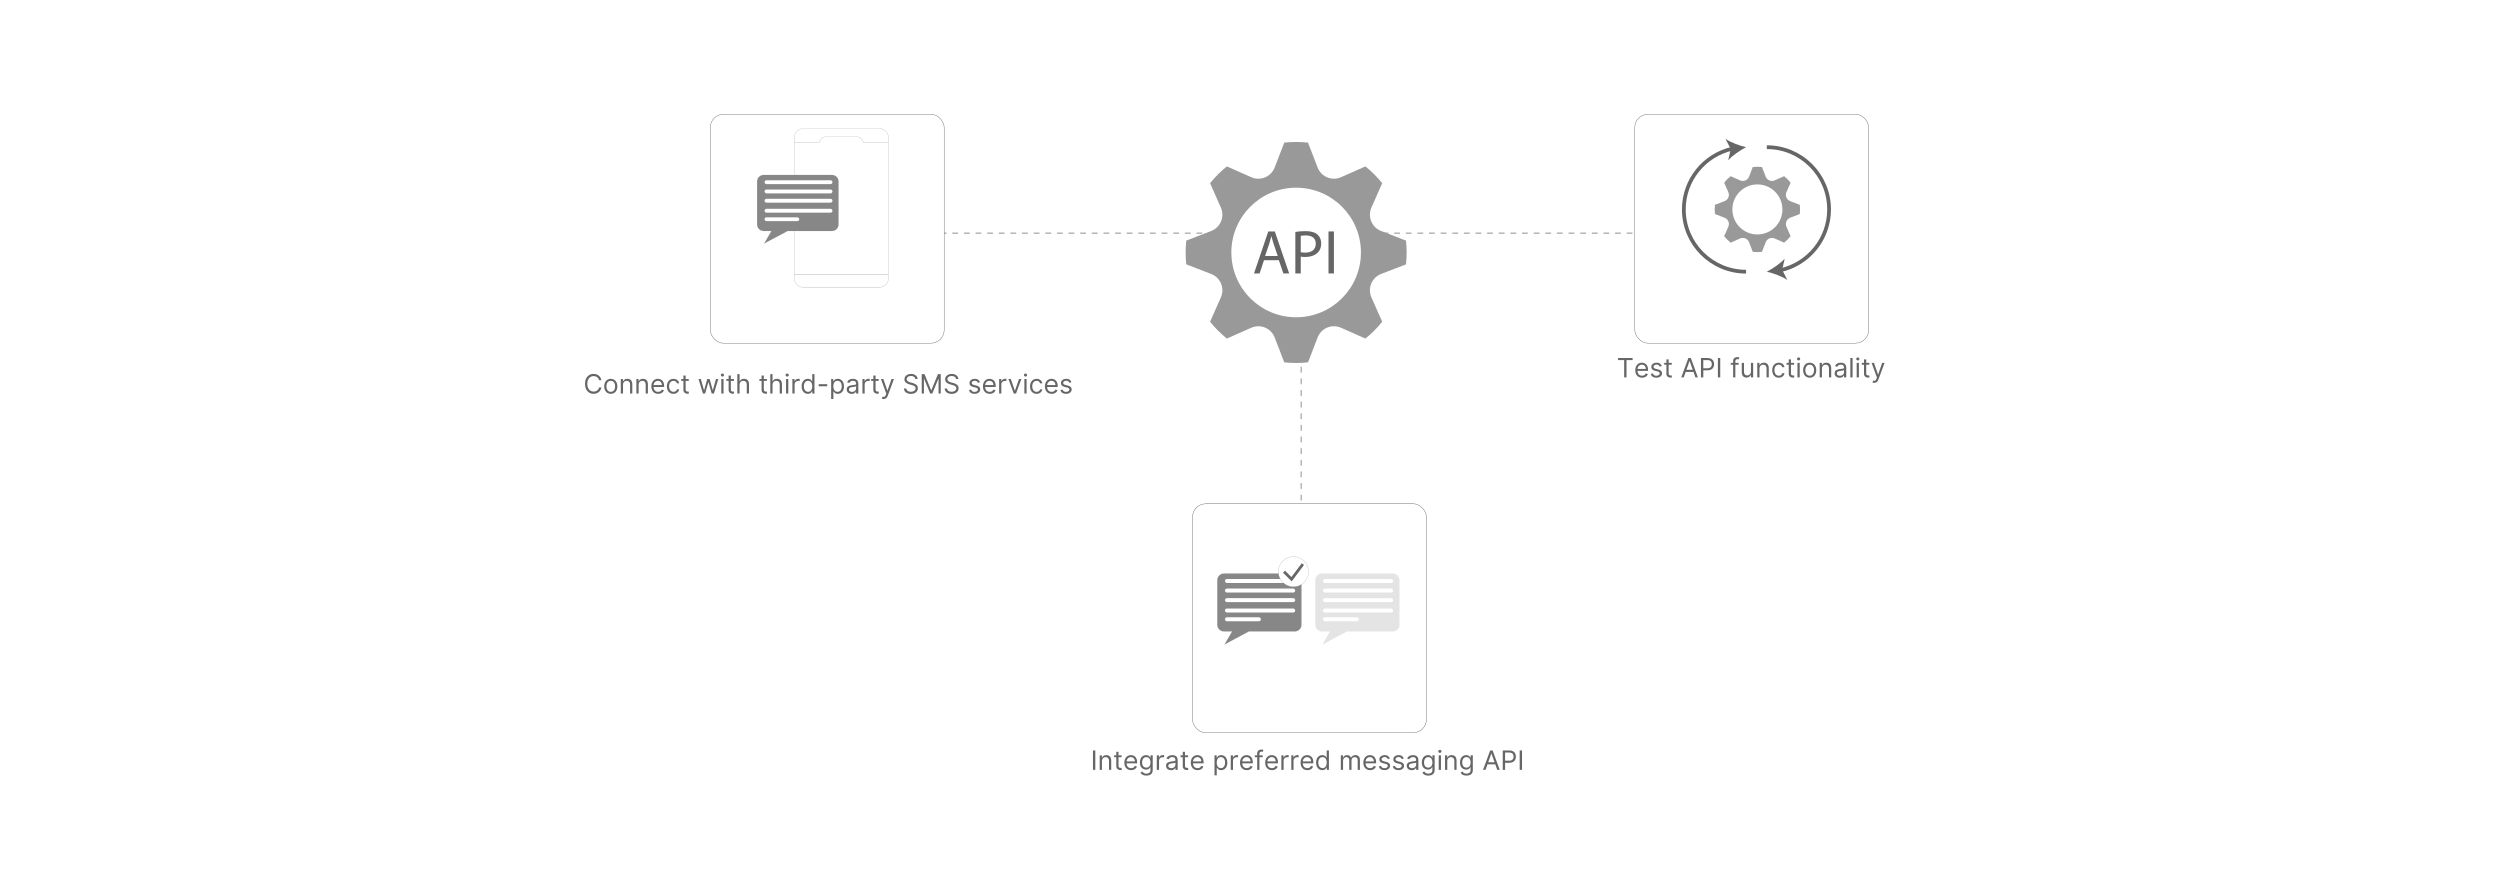 <?xml version="1.0" encoding="UTF-8"?><svg id="Layer_1" xmlns="http://www.w3.org/2000/svg" xmlns:xlink="http://www.w3.org/1999/xlink" viewBox="0 0 860 300"><defs><filter id="drop-shadow-2" x="228.586" y="23.466" width="112.32" height="110.4" filterUnits="userSpaceOnUse"><feOffset dx="0" dy="6.489"/><feGaussianBlur result="blur" stdDeviation="5.191"/><feFlood flood-color="#333" flood-opacity=".09"/><feComposite in2="blur" operator="in"/><feComposite in="SourceGraphic"/></filter><filter id="drop-shadow-3" x="270.309" y="41.189" width="38.4" height="60.48" filterUnits="userSpaceOnUse"><feOffset dx="0" dy="1.105"/><feGaussianBlur result="blur-2" stdDeviation=".884"/><feFlood flood-color="#333" flood-opacity=".09"/><feComposite in2="blur-2" operator="in"/><feComposite in="SourceGraphic"/></filter><filter id="drop-shadow-4" x="258.95" y="58.63" width="31.2" height="26.88" filterUnits="userSpaceOnUse"><feOffset dx="0" dy=".437"/><feGaussianBlur result="blur-3" stdDeviation=".35"/><feFlood flood-color="#333" flood-opacity=".09"/><feComposite in2="blur-3" operator="in"/><feComposite in="SourceGraphic"/></filter><filter id="drop-shadow-5" x="394.186" y="157.386" width="112.32" height="110.4" filterUnits="userSpaceOnUse"><feOffset dx="0" dy="6.489"/><feGaussianBlur result="blur-4" stdDeviation="5.191"/><feFlood flood-color="#333" flood-opacity=".09"/><feComposite in2="blur-4" operator="in"/><feComposite in="SourceGraphic"/></filter><filter id="drop-shadow-6" x="417.315" y="195.875" width="32.16" height="27.36" filterUnits="userSpaceOnUse"><feOffset dx="0" dy=".452"/><feGaussianBlur result="blur-5" stdDeviation=".362"/><feFlood flood-color="#333" flood-opacity=".09"/><feComposite in2="blur-5" operator="in"/><feComposite in="SourceGraphic"/></filter><filter id="drop-shadow-7" x="450.915" y="195.875" width="32.16" height="27.36" filterUnits="userSpaceOnUse"><feOffset dx="0" dy=".452"/><feGaussianBlur result="blur-6" stdDeviation=".362"/><feFlood flood-color="#333" flood-opacity=".09"/><feComposite in2="blur-6" operator="in"/><feComposite in="SourceGraphic"/></filter><filter id="drop-shadow-8" x="546.346" y="23.466" width="112.32" height="110.4" filterUnits="userSpaceOnUse"><feOffset dx="0" dy="6.489"/><feGaussianBlur result="blur-7" stdDeviation="5.191"/><feFlood flood-color="#333" flood-opacity=".09"/><feComposite in2="blur-7" operator="in"/><feComposite in="SourceGraphic"/></filter></defs><line x1="291.583" y1="80.187" x2="580.583" y2="80.187" fill="none" stroke="#666" stroke-dasharray="2" stroke-miterlimit="10" stroke-width=".25"/><line x1="447.583" y1="106.187" x2="447.583" y2="186.187" fill="none" stroke="#666" stroke-dasharray="2" stroke-miterlimit="10" stroke-width=".25"/><rect x="244.335" y="32.812" width="80.466" height="78.754" rx="4.57" ry="4.57" fill="#fff" filter="url(#drop-shadow-2)" stroke="#666" stroke-miterlimit="10" stroke-width=".145"/><g filter="url(#drop-shadow-3)"><path d="M305.612,46.144c0-1.648-1.336-2.985-2.985-2.985h-26.369c-1.648,0-2.985,1.336-2.985,2.985v1.758h32.339v-1.758Z" fill="#fff" stroke="#666" stroke-miterlimit="10" stroke-width=".055"/><path d="M273.273,93.176v1.543c0,1.648,1.336,2.985,2.985,2.985h26.369c1.648,0,2.985-1.336,2.985-2.985v-1.543h-32.339Z" fill="#fff" stroke="#666" stroke-miterlimit="10" stroke-width=".055"/><path d="M296.963,47.902c-.157-1.097-1.098-1.94-2.238-1.94h-10.564c-1.14,0-2.081.844-2.238,1.94h-8.649v45.274h32.339v-45.274h-8.649Z" fill="#fff" stroke="#666" stroke-miterlimit="10" stroke-width=".055"/></g><path d="M286.229,59.722h-23.553c-1.25,0-2.263,1.013-2.263,2.263v14.806c0,1.25,1.013,2.263,2.263,2.263h2.644l-2.545,4.374,8.21-4.374h15.244c1.25,0,2.263-1.013,2.263-2.263v-14.806c0-1.25-1.013-2.263-2.263-2.263Z" fill="#878787" filter="url(#drop-shadow-4)" stroke="#fff" stroke-miterlimit="10" stroke-width=".044"/><rect x="263.002" y="62.007" width="23.365" height="1.328" rx=".664" ry=".664" fill="#fff"/><rect x="263.002" y="65.194" width="23.365" height="1.328" rx=".664" ry=".664" fill="#fff"/><rect x="263.002" y="68.38" width="23.365" height="1.328" rx=".664" ry=".664" fill="#fff"/><rect x="263.002" y="71.831" width="23.365" height="1.328" rx=".664" ry=".664" fill="#fff"/><rect x="263.002" y="74.752" width="11.948" height="1.328" rx=".664" ry=".664" fill="#fff"/><rect x="410.224" y="166.809" width="80.466" height="78.754" rx="4.57" ry="4.57" fill="#fff" filter="url(#drop-shadow-5)" stroke="#666" stroke-miterlimit="10" stroke-width=".145"/><path d="M445.402,196.808h-24.352c-1.292,0-2.34,1.048-2.34,2.34v15.308c0,1.292,1.048,2.34,2.34,2.34h2.733l-2.631,4.522,8.489-4.522h15.761c1.292,0,2.34-1.048,2.34-2.34v-15.308c0-1.292-1.048-2.34-2.34-2.34Z" fill="#878787" filter="url(#drop-shadow-6)" stroke="#fff" stroke-miterlimit="10" stroke-width=".045"/><rect x="421.388" y="199.171" width="24.158" height="1.373" rx=".686" ry=".686" fill="#fff"/><rect x="421.388" y="202.465" width="24.158" height="1.373" rx=".686" ry=".686" fill="#fff"/><rect x="421.388" y="205.759" width="24.158" height="1.373" rx=".686" ry=".686" fill="#fff"/><rect x="421.388" y="209.328" width="24.158" height="1.373" rx=".686" ry=".686" fill="#fff"/><rect x="421.388" y="212.348" width="12.353" height="1.373" rx=".686" ry=".686" fill="#fff"/><g opacity=".23"><path d="M479.112,196.808h-24.352c-1.292,0-2.34,1.048-2.34,2.34v15.308c0,1.292,1.048,2.34,2.34,2.34h2.733l-2.631,4.522,8.489-4.522h15.761c1.292,0,2.34-1.048,2.34-2.34v-15.308c0-1.292-1.048-2.34-2.34-2.34Z" fill="#878787" filter="url(#drop-shadow-7)" stroke="#fff" stroke-miterlimit="10" stroke-width=".045"/><rect x="455.098" y="199.171" width="24.158" height="1.373" rx=".686" ry=".686" fill="#fff"/><rect x="455.098" y="202.465" width="24.158" height="1.373" rx=".686" ry=".686" fill="#fff"/><rect x="455.098" y="205.759" width="24.158" height="1.373" rx=".686" ry=".686" fill="#fff"/><rect x="455.098" y="209.328" width="24.158" height="1.373" rx=".686" ry=".686" fill="#fff"/><rect x="455.098" y="212.348" width="12.353" height="1.373" rx=".686" ry=".686" fill="#fff"/></g><circle cx="444.941" cy="196.659" r="5.191" fill="#fff" stroke="#666" stroke-miterlimit="10" stroke-width=".055"/><polyline points="441.697 196.659 444.292 199.254 448.186 194.063" fill="none" stroke="#666" stroke-miterlimit="10" stroke-width=".973"/><rect x="562.365" y="32.812" width="80.466" height="78.754" rx="4.57" ry="4.57" fill="#fff" filter="url(#drop-shadow-8)" stroke="#666" stroke-miterlimit="10" stroke-width=".145"/><path d="M615.829,74.898l3.307-1.276c.055-.518.086-1.044.086-1.577s-.03-1.059-.086-1.577l-3.307-1.276c-1.239-.478-1.827-1.896-1.288-3.111l1.435-3.238c-.662-.822-1.411-1.57-2.232-2.232l-3.238,1.435c-1.215.538-2.632-.049-3.111-1.288l-1.276-3.307c-.518-.055-1.044-.086-1.577-.086s-1.059.03-1.577.086l-1.276,3.307c-.478,1.239-1.896,1.827-3.111,1.288l-3.238-1.435c-.822.662-1.57,1.411-2.232,2.232l1.435,3.238c.538,1.215-.049,2.632-1.288,3.111l-3.307,1.276c-.055.518-.086,1.044-.086,1.577s.03,1.059.086,1.577l3.307,1.276c1.239.478,1.827,1.896,1.288,3.111l-1.435,3.238c.662.822,1.411,1.57,2.232,2.232l3.238-1.435c1.215-.538,2.632.049,3.111,1.288l1.276,3.307c.518.055,1.044.086,1.577.086s1.059-.03,1.577-.086l1.276-3.307c.478-1.239,1.896-1.827,3.111-1.288l3.238,1.435c.822-.662,1.57-1.411,2.232-2.232l-1.435-3.238c-.538-1.215.049-2.632,1.288-3.111ZM604.541,80.652c-4.753,0-8.607-3.853-8.607-8.607s3.853-8.607,8.607-8.607,8.607,3.853,8.607,8.607-3.853,8.607-8.607,8.607Z" fill="#999"/><path d="M600.651,93.459c-11.827,0-21.414-9.588-21.414-21.414,0-10.22,7.16-18.768,16.737-20.902" fill="none" stroke="#666" stroke-miterlimit="10" stroke-width="1.298"/><path d="M600.651,50.631c-2.093,1.087-4.643,2.815-6.148,4.497l.872-3.84-1.786-3.509c1.871,1.262,4.766,2.312,7.062,2.853Z" fill="#666"/><path d="M607.79,50.631c11.827,0,21.414,9.588,21.414,21.414,0,10.22-7.16,18.768-16.737,20.902" fill="none" stroke="#666" stroke-miterlimit="10" stroke-width="1.298"/><path d="M607.79,93.459c2.093-1.087,4.643-2.815,6.148-4.497l-.872,3.84,1.786,3.509c-1.871-1.262-4.766-2.312-7.062-2.853Z" fill="#666"/><circle cx="446.083" cy="87.687" r="23.5" fill="#fff"/><path d="M475.104,94.242l8.563-3.304c.144-1.343.222-2.704.222-4.085s-.078-2.743-.222-4.085l-8.563-3.304c-3.21-1.238-4.73-4.91-3.337-8.055l3.716-8.386c-1.714-2.128-3.652-4.066-5.78-5.78l-8.386,3.716c-3.145,1.394-6.817-.127-8.055-3.337l-3.304-8.563c-1.342-.143-2.704-.222-4.085-.222s-2.743.078-4.085.222l-3.304,8.563c-1.238,3.21-4.91,4.73-8.055,3.337l-8.386-3.716c-2.128,1.714-4.066,3.652-5.78,5.78l3.716,8.386c1.394,3.145-.127,6.817-3.337,8.055l-8.563,3.304c-.144,1.343-.222,2.704-.222,4.085s.078,2.743.222,4.085l8.563,3.304c3.21,1.238,4.73,4.91,3.337,8.055l-3.716,8.386c1.714,2.128,3.652,4.066,5.78,5.78l8.386-3.716c3.145-1.394,6.817.127,8.055,3.337l3.304,8.563c1.342.143,2.704.222,4.085.222s2.743-.078,4.085-.222l3.304-8.563c1.238-3.21,4.91-4.73,8.055-3.337l8.386,3.716c2.128-1.714,4.066-3.652,5.78-5.78l-3.716-8.386c-1.394-3.145.127-6.817,3.337-8.055ZM445.874,109.141c-12.309,0-22.288-9.979-22.288-22.288s9.979-22.288,22.288-22.288,22.288,9.979,22.288,22.288-9.979,22.288-22.288,22.288Z" fill="#999"/><path d="M434.807,89.519l-1.5,4.545h-1.93l4.909-14.45h2.251l4.931,14.45h-1.993l-1.544-4.545h-5.124ZM439.545,88.061l-1.415-4.159c-.321-.943-.536-1.801-.75-2.637h-.043c-.215.857-.45,1.736-.73,2.616l-1.415,4.18h4.353Z" fill="#666"/><path d="M445.595,79.785c.9-.15,2.08-.278,3.581-.278,1.844,0,3.194.429,4.052,1.2.793.686,1.265,1.737,1.265,3.023,0,1.308-.386,2.337-1.115,3.087-.985,1.05-2.594,1.586-4.416,1.586-.558,0-1.072-.021-1.501-.129v5.789h-1.865v-14.278ZM447.46,86.753c.407.107.922.15,1.544.15,2.251,0,3.623-1.093,3.623-3.087,0-1.908-1.351-2.83-3.408-2.83-.815,0-1.437.065-1.759.15v5.617Z" fill="#666"/><path d="M458.868,79.614v14.45h-1.865v-14.45h1.865Z" fill="#666"/><path d="M206.878,130.791h-.808c-.048-.232-.131-.436-.249-.612-.119-.176-.262-.324-.43-.445s-.354-.211-.559-.272c-.205-.061-.417-.091-.639-.091-.404,0-.769.102-1.097.306s-.586.505-.779.902c-.192.398-.288.885-.288,1.463,0,.578.096,1.065.288,1.463s.452.698.779.902c.327.205.692.307,1.097.307.221,0,.434-.031.639-.091.204-.061.39-.151.559-.272s.311-.27.43-.447c.118-.177.201-.38.249-.611h.808c-.06.341-.171.646-.332.915-.161.27-.361.498-.6.686-.239.188-.507.331-.803.429-.296.098-.613.146-.95.146-.569,0-1.076-.139-1.519-.417-.443-.278-.792-.673-1.046-1.186-.254-.513-.381-1.121-.381-1.825,0-.704.127-1.312.381-1.825.254-.513.603-.908,1.046-1.186.443-.278.949-.417,1.519-.417.336,0,.653.049.95.146s.564.241.803.428c.239.188.439.416.6.685.161.268.272.574.332.917Z" fill="#666"/><path d="M210.11,135.483c-.452,0-.848-.108-1.188-.323-.34-.215-.605-.516-.795-.903-.19-.386-.285-.838-.285-1.355,0-.521.095-.976.285-1.365.19-.389.455-.69.795-.906.34-.215.736-.322,1.188-.322.452,0,.848.107,1.188.322.34.215.605.517.795.906.19.389.285.844.285,1.365,0,.517-.095.969-.285,1.355-.19.387-.455.688-.795.903-.34.215-.736.323-1.188.323ZM210.11,134.792c.343,0,.626-.088.847-.264.222-.176.386-.407.492-.694s.16-.597.16-.932c0-.335-.053-.646-.16-.935-.106-.289-.271-.522-.492-.7-.221-.178-.504-.268-.847-.268s-.625.089-.847.268c-.221.178-.385.412-.492.7-.106.289-.16.601-.16.935,0,.335.053.645.16.932s.271.518.492.694c.222.176.504.264.847.264Z" fill="#666"/><path d="M214.32,132.368v3.011h-.769v-5.005h.743v.782h.065c.118-.254.295-.459.535-.614.239-.155.547-.233.925-.233.339,0,.635.069.89.206.254.138.452.347.593.626.141.279.212.631.212,1.057v3.18h-.769v-3.128c0-.393-.102-.7-.306-.92-.204-.221-.484-.331-.841-.331-.246,0-.464.053-.657.16-.192.106-.344.262-.454.466-.111.204-.167.452-.167.743Z" fill="#666"/><path d="M219.69,132.368v3.011h-.769v-5.005h.743v.782h.065c.118-.254.295-.459.535-.614.239-.155.547-.233.925-.233.339,0,.635.069.89.206.254.138.452.347.593.626.141.279.212.631.212,1.057v3.18h-.769v-3.128c0-.393-.102-.7-.306-.92-.204-.221-.484-.331-.841-.331-.246,0-.464.053-.657.16-.192.106-.344.262-.454.466-.111.204-.167.452-.167.743Z" fill="#666"/><path d="M226.389,135.483c-.482,0-.898-.107-1.247-.321s-.617-.514-.805-.899c-.188-.385-.282-.835-.282-1.347s.094-.965.282-1.357.451-.698.789-.919.732-.331,1.185-.331c.261,0,.518.043.772.13.254.087.486.228.694.422s.374.451.498.77c.123.319.185.712.185,1.18v.326h-3.858v-.665h3.076c0-.283-.056-.535-.168-.756-.112-.221-.271-.396-.476-.524-.206-.128-.447-.192-.725-.192-.307,0-.571.076-.793.227s-.394.347-.513.588c-.12.241-.179.499-.179.775v.443c0,.378.065.698.197.96.131.262.314.46.549.596.234.136.507.204.818.204.202,0,.385-.029.549-.086s.306-.144.425-.261.212-.261.277-.435l.743.208c-.078.252-.21.473-.395.663-.185.19-.413.338-.684.443s-.577.158-.915.158Z" fill="#666"/><path d="M231.667,135.483c-.469,0-.873-.111-1.212-.333s-.6-.527-.782-.915c-.182-.389-.273-.833-.273-1.333,0-.508.094-.957.282-1.347.188-.39.451-.695.789-.915s.732-.331,1.185-.331c.352,0,.669.065.951.195.283.13.514.313.694.547.18.235.292.508.335.821h-.769c-.059-.228-.189-.431-.389-.608-.201-.177-.471-.266-.81-.266-.299,0-.562.078-.787.233-.225.156-.4.374-.525.655-.124.281-.187.611-.187.989,0,.387.061.723.184,1.01.123.287.296.509.521.668.225.158.489.238.793.238.2,0,.381-.035.544-.104.163-.069.301-.169.414-.3.113-.13.193-.287.241-.469h.769c-.043.296-.15.561-.321.797-.171.236-.396.422-.675.56-.279.138-.603.207-.973.207Z" fill="#666"/><path d="M236.933,130.374v.652h-2.594v-.652h2.594ZM235.095,129.175h.769v4.771c0,.217.032.379.096.487.064.108.146.179.248.215.101.036.208.054.321.054.085,0,.154-.005.208-.015.054-.01.098-.018.13-.024l.156.691c-.052.019-.125.04-.218.06-.094.021-.212.031-.355.031-.217,0-.429-.046-.637-.14-.207-.094-.379-.236-.515-.427-.136-.191-.204-.432-.204-.723v-4.979Z" fill="#666"/><path d="M241.808,135.379l-1.525-5.005h.808l1.081,3.832h.052l1.069-3.832h.821l1.056,3.819h.052l1.082-3.819h.808l-1.525,5.005h-.756l-1.095-3.845h-.078l-1.095,3.845h-.756Z" fill="#666"/><path d="M248.519,129.54c-.15,0-.278-.051-.386-.153-.107-.102-.161-.225-.161-.368s.054-.266.161-.368c.108-.102.236-.153.386-.153s.279.051.386.153.161.225.161.368-.054.266-.161.368-.236.153-.386.153ZM248.128,135.379v-5.005h.769v5.005h-.769Z" fill="#666"/><path d="M252.481,130.374v.652h-2.594v-.652h2.594ZM250.644,129.175h.769v4.771c0,.217.032.379.096.487.064.108.146.179.248.215.101.036.208.054.321.054.085,0,.154-.005.208-.015.054-.01.098-.018.13-.024l.156.691c-.052.019-.125.04-.218.06-.094.021-.212.031-.355.031-.217,0-.429-.046-.637-.14-.207-.094-.379-.236-.515-.427-.136-.191-.204-.432-.204-.723v-4.979Z" fill="#666"/><path d="M254.411,132.368v3.011h-.769v-6.673h.769v2.451h.065c.117-.259.293-.464.529-.618s.55-.23.943-.23c.341,0,.64.068.896.204s.456.343.598.622c.142.279.213.634.213,1.064v3.18h-.769v-3.128c0-.398-.102-.706-.308-.924-.205-.218-.489-.328-.852-.328-.252,0-.477.053-.676.16-.199.106-.355.262-.469.466-.114.204-.171.452-.171.743Z" fill="#666"/><path d="M263.821,130.374v.652h-2.594v-.652h2.594ZM261.983,129.175h.769v4.771c0,.217.032.379.096.487.064.108.146.179.248.215.101.036.208.054.321.054.085,0,.154-.005.208-.015.054-.01.098-.018.13-.024l.156.691c-.052.019-.125.04-.218.06-.094.021-.212.031-.355.031-.217,0-.429-.046-.637-.14-.207-.094-.379-.236-.515-.427-.136-.191-.204-.432-.204-.723v-4.979Z" fill="#666"/><path d="M265.75,132.368v3.011h-.769v-6.673h.769v2.451h.065c.117-.259.293-.464.529-.618s.55-.23.943-.23c.341,0,.64.068.896.204s.456.343.598.622c.142.279.213.634.213,1.064v3.18h-.769v-3.128c0-.398-.102-.706-.308-.924-.205-.218-.489-.328-.852-.328-.252,0-.477.053-.676.16-.199.106-.355.262-.469.466-.114.204-.171.452-.171.743Z" fill="#666"/><path d="M270.793,129.54c-.15,0-.278-.051-.386-.153-.107-.102-.161-.225-.161-.368s.054-.266.161-.368c.108-.102.236-.153.386-.153s.279.051.386.153.161.225.161.368-.054.266-.161.368-.236.153-.386.153ZM270.402,135.379v-5.005h.769v5.005h-.769Z" fill="#666"/><path d="M272.579,135.379v-5.005h.743v.756h.052c.091-.248.256-.448.495-.603s.508-.231.808-.231c.057,0,.127.001.212.003.085.002.148.005.192.01v.782c-.026-.006-.085-.017-.177-.031s-.19-.021-.292-.021c-.243,0-.46.051-.65.152s-.34.24-.45.417c-.109.177-.165.378-.165.605v3.167h-.769Z" fill="#666"/><path d="M277.883,135.483c-.417,0-.785-.106-1.105-.318s-.569-.512-.75-.899c-.181-.388-.271-.847-.271-1.377,0-.526.09-.982.271-1.369.18-.387.431-.685.752-.896.322-.211.693-.316,1.115-.316.326,0,.584.054.773.161.19.107.336.229.437.365.101.136.18.247.236.334h.065v-2.463h.769v6.673h-.743v-.769h-.091c-.056.091-.137.206-.241.344-.104.138-.253.261-.447.368s-.451.162-.772.162ZM277.987,134.792c.309,0,.569-.081.782-.243.213-.162.374-.387.485-.675.111-.288.167-.621.167-.999,0-.373-.055-.701-.163-.982-.109-.281-.27-.5-.482-.658-.213-.157-.476-.236-.789-.236-.326,0-.597.083-.813.249-.216.166-.378.391-.485.674-.107.284-.161.601-.161.953,0,.356.055.679.165.969.109.29.273.52.489.691.216.17.485.256.806.256Z" fill="#666"/><path d="M284.557,132.16v.717h-2.919v-.717h2.919Z" fill="#666"/><path d="M285.912,137.256v-6.882h.743v.795h.091c.056-.087.135-.198.236-.334.101-.136.246-.257.436-.365.19-.107.448-.161.774-.161.421,0,.792.105,1.114.316.321.21.572.509.752.896.181.387.271.843.271,1.369,0,.53-.09.989-.271,1.377-.18.388-.43.688-.75.899-.319.212-.688.318-1.105.318-.321,0-.579-.054-.772-.162s-.342-.23-.446-.368c-.104-.138-.185-.252-.241-.344h-.065v2.646h-.769ZM286.668,132.876c0,.378.055.711.166.999.111.288.273.513.485.675.213.162.474.243.782.243.321,0,.59-.085.806-.256.216-.17.379-.401.489-.691.11-.29.165-.613.165-.969,0-.352-.054-.669-.161-.953-.107-.283-.27-.508-.485-.674-.216-.167-.487-.249-.813-.249-.313,0-.576.079-.789.236-.213.158-.373.377-.482.658-.108.281-.163.609-.163.982Z" fill="#666"/><path d="M292.976,135.496c-.317,0-.605-.06-.864-.181-.258-.121-.464-.295-.616-.525-.152-.229-.228-.506-.228-.832,0-.287.057-.52.169-.699s.264-.32.453-.422c.189-.102.398-.179.627-.23.229-.051.46-.091.692-.122.304-.039.551-.069.741-.089s.329-.056.417-.106c.088-.05.132-.137.132-.261v-.026c0-.322-.087-.571-.263-.75-.175-.178-.439-.267-.793-.267-.367,0-.655.08-.864.241-.208.161-.355.333-.44.515l-.73-.261c.13-.304.304-.541.523-.712.218-.17.457-.29.717-.358.259-.068.515-.102.767-.102.161,0,.346.019.556.057.209.038.413.116.609.233.196.117.36.294.49.531s.196.554.196.952v3.297h-.769v-.678h-.039c-.052.108-.139.225-.261.349s-.284.229-.486.316c-.202.087-.448.13-.739.13ZM293.093,134.806c.304,0,.561-.06.77-.179.209-.12.368-.274.476-.463.108-.189.162-.388.162-.596v-.704c-.033.039-.104.075-.213.106-.11.032-.236.059-.378.082-.143.023-.28.043-.414.059-.134.017-.242.03-.324.041-.2.026-.386.068-.559.125-.173.058-.312.144-.417.258-.105.114-.158.269-.158.464,0,.267.099.468.298.604.199.136.452.204.758.204Z" fill="#666"/><path d="M296.677,135.379v-5.005h.743v.756h.052c.091-.248.256-.448.495-.603s.508-.231.808-.231c.057,0,.127.001.212.003.085.002.148.005.192.01v.782c-.026-.006-.085-.017-.177-.031s-.19-.021-.292-.021c-.243,0-.46.051-.65.152s-.34.24-.45.417c-.109.177-.165.378-.165.605v3.167h-.769Z" fill="#666"/><path d="M302.269,130.374v.652h-2.594v-.652h2.594ZM300.431,129.175h.769v4.771c0,.217.032.379.096.487.064.108.146.179.248.215.101.036.208.054.321.054.085,0,.154-.005.208-.015.054-.01.098-.018.13-.024l.156.691c-.052.019-.125.04-.218.06-.094.021-.212.031-.355.031-.217,0-.429-.046-.637-.14-.207-.094-.379-.236-.515-.427-.136-.191-.204-.432-.204-.723v-4.979Z" fill="#666"/><path d="M303.924,137.256c-.13,0-.247-.01-.349-.031-.102-.021-.173-.041-.212-.06l.195-.678c.187.048.352.065.496.052.143-.013.271-.077.383-.191.112-.114.214-.298.308-.552l.144-.391-1.851-5.031h.834l1.381,3.988h.052l1.382-3.988h.834l-2.124,5.735c-.096.258-.214.473-.355.644-.142.17-.305.297-.491.379-.185.083-.395.124-.627.124Z" fill="#666"/><path d="M314.872,130.374c-.039-.33-.198-.586-.476-.769-.278-.182-.619-.273-1.023-.273-.295,0-.553.048-.774.143-.22.096-.392.227-.515.395-.123.167-.184.357-.184.57,0,.178.043.331.129.458.085.127.196.232.331.316.135.084.276.152.423.206.148.053.284.096.408.128l.678.183c.173.046.367.109.582.189.214.081.419.19.616.328.196.138.359.315.487.529.128.215.192.479.192.792,0,.36-.094.686-.282.978s-.461.522-.821.694c-.359.171-.795.257-1.308.257-.478,0-.891-.077-1.24-.231-.349-.154-.623-.369-.821-.645s-.311-.596-.337-.961h.834c.021.252.107.46.256.624.149.164.338.286.567.365s.476.119.741.119c.309,0,.585-.05.831-.151.245-.101.44-.242.583-.423.144-.182.215-.394.215-.637,0-.222-.062-.402-.186-.541-.123-.139-.287-.252-.489-.339-.202-.087-.42-.163-.655-.228l-.821-.234c-.521-.15-.934-.364-1.238-.642-.304-.278-.457-.642-.457-1.091,0-.374.102-.7.305-.98.203-.279.477-.496.821-.651s.73-.233,1.155-.233c.43,0,.812.076,1.147.23.335.153.6.362.796.627.197.265.3.566.311.902h-.782Z" fill="#666"/><path d="M317.075,128.706h.964l2.268,5.54h.078l2.268-5.54h.965v6.673h-.756v-5.07h-.065l-2.085,5.07h-.73l-2.085-5.07h-.065v5.07h-.756v-6.673Z" fill="#666"/><path d="M328.883,130.374c-.039-.33-.198-.586-.476-.769-.278-.182-.619-.273-1.023-.273-.295,0-.553.048-.774.143-.22.096-.392.227-.515.395-.123.167-.184.357-.184.57,0,.178.043.331.129.458.085.127.196.232.331.316.135.084.276.152.423.206.148.053.284.096.408.128l.678.183c.173.046.367.109.582.189.214.081.419.19.616.328.196.138.359.315.487.529.128.215.192.479.192.792,0,.36-.094.686-.282.978s-.461.522-.821.694c-.359.171-.795.257-1.308.257-.478,0-.891-.077-1.24-.231-.349-.154-.623-.369-.821-.645s-.311-.596-.337-.961h.834c.021.252.107.46.256.624.149.164.338.286.567.365s.476.119.741.119c.309,0,.585-.05.831-.151.245-.101.44-.242.583-.423.144-.182.215-.394.215-.637,0-.222-.062-.402-.186-.541-.123-.139-.287-.252-.489-.339-.202-.087-.42-.163-.655-.228l-.821-.234c-.521-.15-.934-.364-1.238-.642-.304-.278-.457-.642-.457-1.091,0-.374.102-.7.305-.98.203-.279.477-.496.821-.651s.73-.233,1.155-.233c.43,0,.812.076,1.147.23.335.153.6.362.796.627.197.265.3.566.311.902h-.782Z" fill="#666"/><path d="M337.107,131.495l-.691.195c-.043-.115-.107-.228-.19-.337-.084-.109-.197-.2-.341-.272-.143-.072-.327-.107-.55-.107-.307,0-.561.07-.764.21s-.305.318-.305.533c0,.191.069.342.208.453s.356.203.652.277l.743.183c.447.108.781.274,1.0.497.219.223.329.509.329.858,0,.287-.082.543-.246.769-.164.226-.393.404-.686.534-.293.13-.634.196-1.023.196-.511,0-.933-.111-1.268-.333s-.546-.545-.635-.971l.73-.182c.07.269.202.471.396.606s.449.202.764.202c.358,0,.644-.077.856-.23.211-.153.317-.337.317-.552,0-.174-.06-.32-.182-.439-.122-.118-.309-.206-.56-.265l-.834-.196c-.459-.108-.795-.277-1.009-.506-.214-.23-.321-.517-.321-.862,0-.282.08-.532.239-.749s.378-.388.655-.512c.277-.124.591-.185.943-.185.495,0,.884.108,1.168.326.283.217.485.504.605.86Z" fill="#666"/><path d="M340.456,135.483c-.482,0-.898-.107-1.247-.321s-.617-.514-.805-.899c-.188-.385-.282-.835-.282-1.347s.094-.965.282-1.357.451-.698.789-.919.732-.331,1.185-.331c.261,0,.518.043.772.13.254.087.486.228.694.422s.374.451.498.77c.123.319.185.712.185,1.18v.326h-3.858v-.665h3.076c0-.283-.056-.535-.168-.756-.112-.221-.271-.396-.476-.524-.206-.128-.447-.192-.725-.192-.307,0-.571.076-.793.227s-.394.347-.513.588c-.12.241-.179.499-.179.775v.443c0,.378.065.698.197.96.131.262.314.46.549.596.234.136.507.204.818.204.202,0,.385-.029.549-.086s.306-.144.425-.261.212-.261.277-.435l.743.208c-.078.252-.21.473-.395.663-.185.19-.413.338-.684.443s-.577.158-.915.158Z" fill="#666"/><path d="M343.701,135.379v-5.005h.743v.756h.052c.091-.248.256-.448.495-.603s.508-.231.808-.231c.057,0,.127.001.212.003.085.002.148.005.192.01v.782c-.026-.006-.085-.017-.177-.031s-.19-.021-.292-.021c-.243,0-.46.051-.65.152s-.34.24-.45.417c-.109.177-.165.378-.165.605v3.167h-.769Z" fill="#666"/><path d="M351.365,130.374l-1.851,5.005h-.782l-1.851-5.005h.834l1.381,3.988h.052l1.382-3.988h.834Z" fill="#666"/><path d="M352.772,129.54c-.15,0-.278-.051-.386-.153-.107-.102-.161-.225-.161-.368s.054-.266.161-.368c.108-.102.236-.153.386-.153s.279.051.386.153.161.225.161.368-.054.266-.161.368-.236.153-.386.153ZM352.381,135.379v-5.005h.769v5.005h-.769Z" fill="#666"/><path d="M356.591,135.483c-.469,0-.873-.111-1.212-.333s-.6-.527-.782-.915c-.182-.389-.273-.833-.273-1.333,0-.508.094-.957.282-1.347.188-.39.451-.695.789-.915s.732-.331,1.185-.331c.352,0,.669.065.951.195.283.13.514.313.694.547.18.235.292.508.335.821h-.769c-.059-.228-.189-.431-.389-.608-.201-.177-.471-.266-.81-.266-.299,0-.562.078-.787.233-.225.156-.4.374-.525.655-.124.281-.187.611-.187.989,0,.387.061.723.184,1.01.123.287.296.509.521.668.225.158.489.238.793.238.2,0,.381-.035.544-.104.163-.069.301-.169.414-.3.113-.13.193-.287.241-.469h.769c-.043.296-.15.561-.321.797-.171.236-.396.422-.675.56-.279.138-.603.207-.973.207Z" fill="#666"/><path d="M361.779,135.483c-.482,0-.898-.107-1.247-.321s-.617-.514-.805-.899c-.188-.385-.282-.835-.282-1.347s.094-.965.282-1.357.451-.698.789-.919.732-.331,1.185-.331c.261,0,.518.043.772.13.254.087.486.228.694.422s.374.451.498.77c.123.319.185.712.185,1.18v.326h-3.858v-.665h3.076c0-.283-.056-.535-.168-.756-.112-.221-.271-.396-.476-.524-.206-.128-.447-.192-.725-.192-.307,0-.571.076-.793.227s-.394.347-.513.588c-.12.241-.179.499-.179.775v.443c0,.378.065.698.197.96.131.262.314.46.549.596.234.136.507.204.818.204.202,0,.385-.029.549-.086s.306-.144.425-.261.212-.261.277-.435l.743.208c-.078.252-.21.473-.395.663-.185.19-.413.338-.684.443s-.577.158-.915.158Z" fill="#666"/><path d="M368.569,131.495l-.691.195c-.043-.115-.107-.228-.19-.337-.084-.109-.197-.2-.341-.272-.143-.072-.327-.107-.55-.107-.307,0-.561.07-.764.21s-.305.318-.305.533c0,.191.069.342.208.453s.356.203.652.277l.743.183c.447.108.781.274,1.0.497.219.223.329.509.329.858,0,.287-.082.543-.246.769-.164.226-.393.404-.686.534-.293.13-.634.196-1.023.196-.511,0-.933-.111-1.268-.333s-.546-.545-.635-.971l.73-.182c.07.269.202.471.396.606s.449.202.764.202c.358,0,.644-.077.856-.23.211-.153.317-.337.317-.552,0-.174-.06-.32-.182-.439-.122-.118-.309-.206-.56-.265l-.834-.196c-.459-.108-.795-.277-1.009-.506-.214-.23-.321-.517-.321-.862,0-.282.08-.532.239-.749s.378-.388.655-.512c.277-.124.591-.185.943-.185.495,0,.884.108,1.168.326.283.217.485.504.605.86Z" fill="#666"/><path d="M376.785,258.155v6.673h-.808v-6.673h.808Z" fill="#666"/><path d="M379.066,261.818v3.011h-.769v-5.005h.743v.782h.065c.118-.254.295-.459.535-.614.239-.155.547-.233.925-.233.339,0,.635.069.89.206.254.138.452.347.593.626.141.279.212.631.212,1.057v3.18h-.769v-3.128c0-.393-.102-.7-.306-.92-.204-.221-.484-.331-.841-.331-.246,0-.464.053-.657.16-.192.106-.344.262-.454.466-.111.204-.167.452-.167.743Z" fill="#666"/><path d="M385.843,259.824v.652h-2.594v-.652h2.594ZM384.005,258.625h.769v4.771c0,.217.032.379.096.487.064.108.146.179.248.215.101.036.208.054.321.054.085,0,.154-.005.208-.015.054-.01.098-.018.13-.024l.156.691c-.052.019-.125.04-.218.06-.094.021-.212.031-.355.031-.217,0-.429-.046-.637-.14-.207-.094-.379-.236-.515-.427-.136-.191-.204-.432-.204-.723v-4.979Z" fill="#666"/><path d="M389.102,264.933c-.482,0-.898-.107-1.247-.321s-.617-.514-.805-.899c-.188-.385-.282-.835-.282-1.347s.094-.965.282-1.357.451-.698.789-.919.732-.331,1.185-.331c.261,0,.518.043.772.13.254.087.486.228.694.422s.374.451.498.77c.123.319.185.712.185,1.18v.326h-3.858v-.665h3.076c0-.283-.056-.535-.168-.756-.112-.221-.271-.396-.476-.524-.206-.128-.447-.192-.725-.192-.307,0-.571.076-.793.227s-.394.347-.513.588c-.12.241-.179.499-.179.775v.443c0,.378.065.698.197.96.131.262.314.46.549.596.234.136.507.204.818.204.202,0,.385-.029.549-.086s.306-.144.425-.261.212-.261.277-.435l.743.208c-.078.252-.21.473-.395.663-.185.19-.413.338-.684.443s-.577.158-.915.158Z" fill="#666"/><path d="M394.367,266.81c-.372,0-.691-.047-.958-.142s-.489-.218-.666-.372c-.177-.153-.317-.316-.422-.49l.613-.43c.069.091.157.196.264.315s.252.222.439.31c.185.088.429.132.731.132.404,0,.737-.098,1-.293.263-.196.395-.502.395-.919v-1.017h-.065c-.056.091-.136.204-.239.337-.103.134-.251.252-.443.355-.192.103-.451.155-.777.155-.404,0-.767-.096-1.087-.287-.32-.191-.573-.469-.759-.835-.185-.365-.278-.808-.278-1.329,0-.513.09-.96.271-1.341.18-.381.431-.677.752-.886.322-.21.693-.315,1.115-.315.326,0,.585.054.777.161s.34.229.443.365c.103.136.183.247.239.334h.078v-.795h.743v5.148c0,.43-.097.78-.292,1.051-.194.271-.455.469-.782.596-.327.127-.69.19-1.09.19ZM394.341,264.06c.309,0,.569-.07.782-.212.213-.141.374-.344.485-.609.111-.265.167-.583.167-.952,0-.36-.055-.679-.163-.955-.109-.276-.27-.492-.482-.648-.213-.157-.476-.235-.789-.235-.326,0-.597.083-.813.248-.216.166-.378.387-.485.665-.107.278-.161.586-.161.925,0,.348.055.654.165.92.109.266.273.475.489.625.216.151.485.227.806.227Z" fill="#666"/><path d="M397.938,264.829v-5.005h.743v.756h.052c.091-.248.256-.448.495-.603s.508-.231.808-.231c.057,0,.127.001.212.003.085.002.148.005.192.01v.782c-.026-.006-.085-.017-.177-.031s-.19-.021-.292-.021c-.243,0-.46.051-.65.152s-.34.24-.45.417c-.109.177-.165.378-.165.605v3.167h-.769Z" fill="#666"/><path d="M402.826,264.946c-.317,0-.605-.06-.864-.181-.258-.121-.464-.295-.616-.525-.152-.229-.228-.506-.228-.832,0-.287.057-.52.169-.699s.264-.32.453-.422c.189-.102.398-.179.627-.23.229-.051.46-.091.692-.122.304-.039.551-.069.741-.089s.329-.056.417-.106c.088-.05.132-.137.132-.261v-.026c0-.322-.087-.571-.263-.75-.175-.178-.439-.267-.793-.267-.367,0-.655.08-.864.241-.208.161-.355.333-.44.515l-.73-.261c.13-.304.304-.541.523-.712.218-.17.457-.29.717-.358.259-.068.515-.102.767-.102.161,0,.346.019.556.057.209.038.413.116.609.233.196.117.36.294.49.531s.196.554.196.952v3.297h-.769v-.678h-.039c-.052.108-.139.225-.261.349s-.284.229-.486.316c-.202.087-.448.13-.739.13ZM402.943,264.255c.304,0,.561-.06.77-.179.209-.12.368-.274.476-.463.108-.189.162-.388.162-.596v-.704c-.033.039-.104.075-.213.106-.11.032-.236.059-.378.082-.143.023-.28.043-.414.059-.134.017-.242.03-.324.041-.2.026-.386.068-.559.125-.173.058-.312.144-.417.258-.105.114-.158.269-.158.464,0,.267.099.468.298.604.199.136.452.204.758.204Z" fill="#666"/><path d="M408.704,259.824v.652h-2.594v-.652h2.594ZM406.866,258.625h.769v4.771c0,.217.032.379.096.487.064.108.146.179.248.215.101.036.208.054.321.054.085,0,.154-.005.208-.015.054-.01.098-.018.13-.024l.156.691c-.052.019-.125.04-.218.06-.094.021-.212.031-.355.031-.217,0-.429-.046-.637-.14-.207-.094-.379-.236-.515-.427-.136-.191-.204-.432-.204-.723v-4.979Z" fill="#666"/><path d="M411.962,264.933c-.482,0-.898-.107-1.247-.321s-.617-.514-.805-.899c-.188-.385-.282-.835-.282-1.347s.094-.965.282-1.357.451-.698.789-.919.732-.331,1.185-.331c.261,0,.518.043.772.13.254.087.486.228.694.422s.374.451.498.77c.123.319.185.712.185,1.18v.326h-3.858v-.665h3.076c0-.283-.056-.535-.168-.756-.112-.221-.271-.396-.476-.524-.206-.128-.447-.192-.725-.192-.307,0-.571.076-.793.227s-.394.347-.513.588c-.12.241-.179.499-.179.775v.443c0,.378.065.698.197.96.131.262.314.46.549.596.234.136.507.204.818.204.202,0,.385-.029.549-.086s.306-.144.425-.261.212-.261.277-.435l.743.208c-.078.252-.21.473-.395.663-.185.19-.413.338-.684.443s-.577.158-.915.158Z" fill="#666"/><path d="M417.788,266.706v-6.882h.743v.795h.091c.056-.087.135-.198.236-.334.101-.136.246-.257.436-.365.19-.107.448-.161.774-.161.421,0,.792.105,1.114.316.321.21.572.509.752.896.181.387.271.843.271,1.369,0,.53-.09.989-.271,1.377-.18.388-.43.688-.75.899-.319.212-.688.318-1.105.318-.321,0-.579-.054-.772-.162s-.342-.23-.446-.368c-.104-.138-.185-.252-.241-.344h-.065v2.646h-.769ZM418.544,262.326c0,.378.055.711.166.999.111.288.273.513.485.675.213.162.474.243.782.243.321,0,.59-.085.806-.256.216-.17.379-.401.489-.691.11-.29.165-.613.165-.969,0-.352-.054-.669-.161-.953-.107-.283-.27-.508-.485-.674-.216-.167-.487-.249-.813-.249-.313,0-.576.079-.789.236-.213.158-.373.377-.482.658-.108.281-.163.609-.163.982Z" fill="#666"/><path d="M423.379,264.829v-5.005h.743v.756h.052c.091-.248.256-.448.495-.603s.508-.231.808-.231c.057,0,.127.001.212.003.085.002.148.005.192.01v.782c-.026-.006-.085-.017-.177-.031s-.19-.021-.292-.021c-.243,0-.46.051-.65.152s-.34.24-.45.417c-.109.177-.165.378-.165.605v3.167h-.769Z" fill="#666"/><path d="M428.892,264.933c-.482,0-.898-.107-1.247-.321s-.617-.514-.805-.899c-.188-.385-.282-.835-.282-1.347s.094-.965.282-1.357.451-.698.789-.919.732-.331,1.185-.331c.261,0,.518.043.772.13.254.087.486.228.694.422s.374.451.498.77c.123.319.185.712.185,1.18v.326h-3.858v-.665h3.076c0-.283-.056-.535-.168-.756-.112-.221-.271-.396-.476-.524-.206-.128-.447-.192-.725-.192-.307,0-.571.076-.793.227s-.394.347-.513.588c-.12.241-.179.499-.179.775v.443c0,.378.065.698.197.96.131.262.314.46.549.596.234.136.507.204.818.204.202,0,.385-.029.549-.086s.306-.144.425-.261.212-.261.277-.435l.743.208c-.078.252-.21.473-.395.663-.185.19-.413.338-.684.443s-.577.158-.915.158Z" fill="#666"/><path d="M434.366,259.824v.652h-2.698v-.652h2.698ZM432.477,264.829v-5.696c0-.287.067-.525.202-.717.135-.191.31-.335.524-.43.215-.095.442-.143.681-.143.19,0,.344.015.463.045.119.031.209.059.268.085l-.222.665c-.039-.013-.093-.029-.161-.049s-.158-.029-.27-.029c-.254,0-.436.064-.549.192-.111.128-.168.316-.168.564v5.513h-.769Z" fill="#666"/><path d="M437.547,264.933c-.482,0-.898-.107-1.247-.321s-.616-.514-.805-.899c-.188-.385-.281-.835-.281-1.347s.094-.965.281-1.357c.189-.392.451-.698.789-.919s.732-.331,1.185-.331c.261,0,.518.043.771.13.255.087.486.228.694.422.209.194.375.451.499.77.123.319.185.712.185,1.18v.326h-3.858v-.665h3.076c0-.283-.056-.535-.168-.756-.111-.221-.271-.396-.476-.524-.205-.128-.447-.192-.725-.192-.307,0-.571.076-.794.227s-.394.347-.513.588c-.12.241-.18.499-.18.775v.443c0,.378.065.698.197.96s.315.46.549.596.508.204.818.204c.202,0,.385-.029.549-.086s.306-.144.425-.261c.12-.116.212-.261.277-.435l.743.208c-.078.252-.21.473-.395.663-.185.19-.413.338-.685.443s-.576.158-.915.158Z" fill="#666"/><path d="M440.792,264.829v-5.005h.743v.756h.052c.091-.248.257-.448.495-.603.239-.154.509-.231.809-.231.057,0,.127.001.212.003.084.002.148.005.191.01v.782c-.025-.006-.085-.017-.177-.031-.093-.014-.19-.021-.292-.021-.243,0-.46.051-.65.152-.19.101-.34.24-.449.417-.109.177-.165.378-.165.605v3.167h-.769Z" fill="#666"/><path d="M444.206,264.829v-5.005h.743v.756h.053c.091-.248.256-.448.495-.603.238-.154.508-.231.808-.231.057,0,.127.001.212.003.085.002.148.005.192.01v.782c-.026-.006-.085-.017-.178-.031-.092-.014-.19-.021-.292-.021-.243,0-.46.051-.649.152-.19.101-.34.24-.45.417-.109.177-.164.378-.164.605v3.167h-.769Z" fill="#666"/><path d="M449.72,264.933c-.482,0-.898-.107-1.247-.321s-.616-.514-.805-.899c-.188-.385-.281-.835-.281-1.347s.094-.965.281-1.357c.189-.392.451-.698.789-.919s.732-.331,1.185-.331c.261,0,.518.043.771.13.255.087.486.228.694.422.209.194.375.451.499.77.123.319.185.712.185,1.18v.326h-3.858v-.665h3.076c0-.283-.056-.535-.168-.756-.111-.221-.271-.396-.476-.524-.205-.128-.447-.192-.725-.192-.307,0-.571.076-.794.227s-.394.347-.513.588c-.12.241-.18.499-.18.775v.443c0,.378.065.698.197.96s.315.46.549.596.508.204.818.204c.202,0,.385-.029.549-.086s.306-.144.425-.261c.12-.116.212-.261.277-.435l.743.208c-.078.252-.21.473-.395.663-.185.19-.413.338-.685.443s-.576.158-.915.158Z" fill="#666"/><path d="M454.854,264.933c-.417,0-.785-.106-1.105-.318s-.569-.512-.749-.899c-.181-.388-.271-.847-.271-1.377,0-.526.09-.982.271-1.369.18-.387.431-.685.752-.896.322-.211.693-.316,1.115-.316.325,0,.583.054.773.161s.336.229.436.365.18.247.236.334h.065v-2.463h.769v6.673h-.743v-.769h-.091c-.057.091-.137.206-.241.344-.104.138-.253.261-.446.368s-.451.162-.772.162ZM454.959,264.242c.309,0,.569-.081.782-.243.213-.162.374-.387.485-.675.11-.288.166-.621.166-.999,0-.373-.055-.701-.163-.982s-.27-.5-.482-.658c-.213-.157-.476-.236-.788-.236-.326,0-.597.083-.814.249-.216.166-.378.391-.485.674-.107.284-.161.601-.161.953,0,.356.055.679.165.969.109.29.273.52.488.691s.485.256.807.256Z" fill="#666"/><path d="M461.241,264.829v-5.005h.743v.782h.065c.104-.268.273-.476.506-.624.232-.149.511-.223.837-.223.33,0,.606.074.826.223.221.148.393.356.517.624h.052c.128-.259.32-.464.577-.618.256-.153.564-.23.922-.23.447,0,.814.14,1.098.418.285.279.427.713.427,1.302v3.35h-.769v-3.35c0-.369-.101-.633-.303-.792-.202-.158-.44-.238-.714-.238-.352,0-.624.106-.817.318s-.29.479-.29.803v3.258h-.782v-3.428c0-.285-.093-.514-.277-.69-.185-.175-.422-.262-.713-.262-.2,0-.387.053-.56.16s-.311.254-.417.441c-.105.188-.158.405-.158.65v3.128h-.769Z" fill="#666"/><path d="M471.315,264.933c-.482,0-.897-.107-1.246-.321s-.617-.514-.805-.899c-.189-.385-.282-.835-.282-1.347s.094-.965.282-1.357c.188-.392.45-.698.788-.919s.732-.331,1.185-.331c.261,0,.519.043.772.13s.485.228.694.422c.208.194.374.451.498.77s.185.712.185,1.18v.326h-3.857v-.665h3.075c0-.283-.056-.535-.167-.756-.112-.221-.271-.396-.476-.524-.206-.128-.447-.192-.726-.192-.307,0-.57.076-.793.227s-.395.347-.514.588c-.119.241-.179.499-.179.775v.443c0,.378.065.698.197.96.131.262.314.46.549.596.234.136.507.204.817.204.202,0,.385-.029.549-.086s.306-.144.426-.261c.119-.116.212-.261.276-.435l.743.208c-.078.252-.21.473-.395.663-.185.19-.412.338-.684.443s-.577.158-.916.158Z" fill="#666"/><path d="M478.106,260.945l-.691.195c-.043-.115-.106-.228-.19-.337-.084-.109-.197-.2-.341-.272-.143-.072-.326-.107-.55-.107-.307,0-.561.07-.765.21s-.305.318-.305.533c0,.191.069.342.209.453.139.111.355.203.651.277l.743.183c.447.108.78.274,1,.497s.329.509.329.858c0,.287-.082.543-.246.769-.164.226-.393.404-.685.534s-.635.196-1.023.196c-.511,0-.933-.111-1.268-.333-.334-.222-.546-.545-.635-.971l.73-.182c.069.269.201.471.396.606s.449.202.765.202c.358,0,.644-.077.856-.23.211-.153.317-.337.317-.552,0-.174-.06-.32-.183-.439-.122-.118-.309-.206-.56-.265l-.834-.196c-.458-.108-.795-.277-1.009-.506-.214-.23-.32-.517-.32-.862,0-.282.079-.532.239-.749.159-.217.378-.388.655-.512.276-.124.591-.185.943-.185.495,0,.884.108,1.168.326.283.217.484.504.605.86Z" fill="#666"/><path d="M482.902,260.945l-.69.195c-.044-.115-.107-.228-.19-.337-.084-.109-.197-.2-.341-.272s-.327-.107-.551-.107c-.307,0-.56.07-.764.21s-.305.318-.305.533c0,.191.069.342.208.453.14.111.356.203.652.277l.742.183c.447.108.781.274,1.001.497.219.223.329.509.329.858,0,.287-.082.543-.246.769-.164.226-.393.404-.686.534-.293.13-.634.196-1.022.196-.511,0-.934-.111-1.268-.333-.335-.222-.547-.545-.636-.971l.73-.182c.07.269.202.471.397.606s.449.202.764.202c.358,0,.644-.077.856-.23s.317-.337.317-.552c0-.174-.06-.32-.182-.439-.122-.118-.309-.206-.56-.265l-.834-.196c-.459-.108-.795-.277-1.009-.506-.214-.23-.321-.517-.321-.862,0-.282.08-.532.239-.749.16-.217.378-.388.655-.512s.592-.185.943-.185c.495,0,.885.108,1.168.326s.485.504.605.86Z" fill="#666"/><path d="M485.627,264.946c-.317,0-.606-.06-.864-.181-.258-.121-.464-.295-.615-.525-.152-.229-.229-.506-.229-.832,0-.287.057-.52.17-.699.112-.179.264-.32.453-.422.189-.102.398-.179.627-.23.229-.051.46-.091.692-.122.304-.039.551-.069.741-.089.19-.021.329-.056.417-.106s.132-.137.132-.261v-.026c0-.322-.087-.571-.263-.75-.175-.178-.439-.267-.793-.267-.367,0-.655.08-.863.241-.209.161-.355.333-.44.515l-.73-.261c.13-.304.305-.541.523-.712.218-.17.457-.29.717-.358.259-.068.515-.102.767-.102.161,0,.347.019.556.057.21.038.413.116.609.233.196.117.36.294.49.531.131.237.196.554.196.952v3.297h-.769v-.678h-.039c-.052.108-.139.225-.261.349-.121.124-.283.229-.485.316s-.448.13-.739.13ZM485.744,264.255c.304,0,.56-.06.77-.179.209-.12.368-.274.476-.463s.161-.388.161-.596v-.704c-.032.039-.103.075-.213.106-.11.032-.236.059-.378.082-.143.023-.28.043-.414.059-.134.017-.242.03-.324.041-.2.026-.387.068-.559.125-.173.058-.312.144-.418.258-.104.114-.157.269-.157.464,0,.267.099.468.298.604.198.136.451.204.758.204Z" fill="#666"/><path d="M491.349,266.81c-.372,0-.691-.047-.958-.142-.268-.095-.489-.218-.667-.372-.177-.153-.317-.316-.422-.49l.613-.43c.069.091.157.196.264.315s.252.222.439.31c.185.088.429.132.731.132.403,0,.737-.098,1-.293.263-.196.395-.502.395-.919v-1.017h-.065c-.057.091-.137.204-.239.337-.103.134-.251.252-.443.355s-.451.155-.777.155c-.404,0-.767-.096-1.087-.287-.32-.191-.573-.469-.759-.835-.185-.365-.278-.808-.278-1.329,0-.513.09-.96.271-1.341.18-.381.431-.677.752-.886.322-.21.693-.315,1.115-.315.325,0,.584.054.776.161s.34.229.443.365.183.247.239.334h.078v-.795h.743v5.148c0,.43-.097.78-.292,1.051-.194.271-.455.469-.781.596-.327.127-.69.19-1.09.19ZM491.322,264.06c.309,0,.569-.07.782-.212.213-.141.374-.344.485-.609.11-.265.166-.583.166-.952,0-.36-.055-.679-.163-.955s-.27-.492-.482-.648c-.213-.157-.476-.235-.788-.235-.326,0-.597.083-.814.248-.216.166-.378.387-.485.665-.107.278-.161.586-.161.925,0,.348.055.654.165.92.109.266.273.475.488.625.216.151.485.227.807.227Z" fill="#666"/><path d="M495.31,258.99c-.15,0-.278-.051-.387-.153-.107-.102-.161-.225-.161-.368s.054-.266.161-.368c.108-.102.236-.153.387-.153.149,0,.278.051.386.153s.161.225.161.368-.054.266-.161.368-.236.153-.386.153ZM494.919,264.829v-5.005h.769v5.005h-.769Z" fill="#666"/><path d="M497.864,261.818v3.011h-.769v-5.005h.743v.782h.065c.118-.254.296-.459.535-.614.238-.155.547-.233.925-.233.339,0,.636.069.89.206.254.138.452.347.593.626.142.279.212.631.212,1.057v3.18h-.769v-3.128c0-.393-.102-.7-.307-.92-.204-.221-.484-.331-.841-.331-.245,0-.464.053-.656.16s-.344.262-.454.466c-.111.204-.167.452-.167.743Z" fill="#666"/><path d="M504.485,266.81c-.371,0-.69-.047-.958-.142-.267-.095-.489-.218-.666-.372-.177-.153-.317-.316-.422-.49l.612-.43c.069.091.157.196.264.315s.253.222.439.31.43.132.731.132c.404,0,.737-.098,1-.293.264-.196.395-.502.395-.919v-1.017h-.065c-.056.091-.136.204-.239.337-.102.134-.251.252-.443.355-.191.103-.451.155-.776.155-.404,0-.767-.096-1.087-.287-.32-.191-.573-.469-.76-.835-.185-.365-.278-.808-.278-1.329,0-.513.09-.96.271-1.341.181-.381.432-.677.753-.886.321-.21.692-.315,1.114-.315.326,0,.585.054.777.161s.34.229.443.365c.102.136.183.247.239.334h.078v-.795h.743v5.148c0,.43-.098.78-.292,1.051s-.455.469-.782.596-.69.19-1.09.19ZM504.459,264.06c.309,0,.569-.07.782-.212.213-.141.375-.344.485-.609.111-.265.167-.583.167-.952,0-.36-.055-.679-.163-.955-.109-.276-.27-.492-.482-.648-.213-.157-.476-.235-.789-.235-.325,0-.597.083-.812.248-.216.166-.378.387-.485.665-.107.278-.161.586-.161.925,0,.348.055.654.164.92s.273.475.489.625c.216.151.484.227.806.227Z" fill="#666"/><path d="M511.016,264.829h-.848l2.451-6.673h.834l2.45,6.673h-.848l-1.994-5.617h-.052l-1.994,5.617ZM511.328,262.222h3.415v.717h-3.415v-.717Z" fill="#666"/><path d="M516.945,264.829v-6.673h2.255c.523,0,.952.094,1.285.282.334.188.581.441.741.761.161.319.241.675.241,1.069,0,.393-.079.75-.239,1.072-.159.322-.405.577-.738.768-.332.19-.758.285-1.277.285h-1.615v-.717h1.59c.358,0,.646-.061.863-.185s.375-.291.474-.503c.1-.212.148-.451.148-.718,0-.268-.049-.506-.148-.717-.099-.211-.258-.377-.477-.497-.22-.121-.511-.181-.874-.181h-1.42v5.956h-.809Z" fill="#666"/><path d="M523.58,258.155v6.673h-.809v-6.673h.809Z" fill="#666"/><path d="M556.612,123.873v-.717h5.005v.717h-2.099v5.956h-.808v-5.956h-2.099Z" fill="#666"/><path d="M564.862,129.933c-.482,0-.897-.107-1.246-.321s-.617-.514-.805-.899c-.189-.385-.282-.835-.282-1.347s.094-.965.282-1.357c.188-.392.45-.698.788-.919s.732-.331,1.185-.331c.261,0,.519.043.772.13s.485.228.694.422c.208.194.374.451.498.77s.185.712.185,1.18v.326h-3.857v-.665h3.075c0-.283-.056-.535-.167-.756-.112-.221-.271-.396-.476-.524-.206-.128-.447-.192-.726-.192-.307,0-.57.076-.793.227s-.395.347-.514.588c-.119.241-.179.499-.179.775v.443c0,.378.065.698.197.96.131.262.314.46.549.596.234.136.507.204.817.204.202,0,.385-.029.549-.086s.306-.144.426-.261c.119-.116.212-.261.276-.435l.743.208c-.078.252-.21.473-.395.663-.185.19-.412.338-.684.443s-.577.158-.916.158Z" fill="#666"/><path d="M571.653,125.945l-.691.195c-.043-.115-.106-.228-.19-.337-.084-.109-.197-.2-.341-.272-.143-.072-.326-.107-.55-.107-.307,0-.561.07-.765.21s-.305.318-.305.533c0,.191.069.342.209.453.139.111.355.203.651.277l.743.183c.447.108.78.274,1,.497s.329.509.329.858c0,.287-.082.543-.246.769-.164.226-.393.404-.685.534s-.635.196-1.023.196c-.511,0-.933-.111-1.268-.333-.334-.222-.546-.545-.635-.971l.73-.182c.069.269.201.471.396.606s.449.202.765.202c.358,0,.644-.077.856-.23.211-.153.317-.337.317-.552,0-.174-.06-.32-.183-.439-.122-.118-.309-.206-.56-.265l-.834-.196c-.458-.108-.795-.277-1.009-.506-.214-.23-.32-.517-.32-.862,0-.282.079-.532.239-.749.159-.217.378-.388.655-.512.276-.124.591-.185.943-.185.495,0,.884.108,1.168.326.283.217.484.504.605.86Z" fill="#666"/><path d="M575.081,124.824v.652h-2.594v-.652h2.594ZM573.243,123.624h.769v4.771c0,.217.032.379.097.487.064.108.146.179.247.215.102.036.208.054.321.054.085,0,.154-.005.209-.015.054-.01.098-.018.13-.024l.156.691c-.052.019-.125.04-.218.06-.094.021-.212.031-.355.031-.217,0-.43-.046-.637-.14-.208-.094-.38-.236-.516-.427-.136-.191-.203-.432-.203-.723v-4.979Z" fill="#666"/><path d="M579.199,129.829h-.848l2.451-6.673h.834l2.45,6.673h-.848l-1.994-5.617h-.052l-1.994,5.617ZM579.512,127.222h3.415v.717h-3.415v-.717Z" fill="#666"/><path d="M585.129,129.829v-6.673h2.255c.523,0,.952.094,1.285.282.334.188.581.441.741.761.161.319.241.675.241,1.069,0,.393-.079.75-.239,1.072-.159.322-.405.577-.738.768-.332.19-.758.285-1.277.285h-1.615v-.717h1.59c.358,0,.646-.061.863-.185s.375-.291.474-.503c.1-.212.148-.451.148-.718,0-.268-.049-.506-.148-.717-.099-.211-.258-.377-.477-.497-.22-.121-.511-.181-.874-.181h-1.42v5.956h-.809Z" fill="#666"/><path d="M591.764,123.155v6.673h-.809v-6.673h.809Z" fill="#666"/><path d="M598.084,124.824v.652h-2.698v-.652h2.698ZM596.194,129.829v-5.696c0-.287.067-.525.202-.717.135-.191.31-.335.524-.43.215-.095.442-.143.681-.143.19,0,.344.015.463.045.119.031.209.059.268.085l-.222.665c-.039-.013-.093-.029-.161-.049s-.158-.029-.27-.029c-.254,0-.436.064-.549.192-.111.128-.168.316-.168.564v5.513h-.769Z" fill="#666"/><path d="M602.32,127.782v-2.958h.769v5.005h-.769v-.847h-.053c-.117.254-.3.47-.547.647-.248.177-.56.265-.939.265-.312,0-.591-.069-.834-.206-.243-.138-.435-.347-.574-.626-.139-.279-.208-.631-.208-1.057v-3.18h.769v3.128c0,.365.102.656.309.874.205.217.467.326.786.326.191,0,.387-.049.585-.146.199-.098.366-.248.502-.45s.204-.46.204-.772Z" fill="#666"/><path d="M605.266,126.818v3.011h-.769v-5.005h.743v.782h.065c.118-.254.296-.459.535-.614.238-.155.547-.233.925-.233.339,0,.636.069.89.206.254.138.452.347.593.626.142.279.212.631.212,1.057v3.18h-.769v-3.128c0-.393-.102-.7-.307-.92-.204-.221-.484-.331-.841-.331-.245,0-.464.053-.656.16s-.344.262-.454.466c-.111.204-.167.452-.167.743Z" fill="#666"/><path d="M611.899,129.933c-.469,0-.873-.111-1.212-.333s-.6-.527-.782-.915c-.182-.389-.273-.833-.273-1.333,0-.508.094-.957.282-1.347.188-.39.45-.695.788-.915s.732-.331,1.185-.331c.352,0,.669.065.951.195.283.13.514.313.694.547.181.235.292.508.336.821h-.769c-.059-.228-.189-.431-.389-.608-.201-.177-.472-.266-.81-.266-.299,0-.561.078-.786.233-.226.156-.4.374-.525.655-.124.281-.186.611-.186.989,0,.387.06.723.184,1.01.123.287.297.509.521.668.225.158.489.238.793.238.2,0,.382-.035.545-.104.163-.069.301-.169.413-.3.113-.13.193-.287.241-.469h.769c-.044.296-.15.561-.321.797s-.396.422-.675.56c-.278.138-.603.207-.973.207Z" fill="#666"/><path d="M617.165,124.824v.652h-2.594v-.652h2.594ZM615.327,123.624h.769v4.771c0,.217.032.379.096.487.065.108.146.179.248.215.101.036.208.054.321.054.084,0,.153-.005.208-.015s.098-.018.131-.024l.156.691c-.053.019-.125.04-.219.06s-.212.031-.355.031c-.217,0-.429-.046-.637-.14-.207-.094-.379-.236-.515-.427-.136-.191-.204-.432-.204-.723v-4.979Z" fill="#666"/><path d="M618.716,123.99c-.149,0-.278-.051-.386-.153s-.161-.225-.161-.368.054-.266.161-.368.236-.153.386-.153c.15,0,.279.051.387.153s.161.225.161.368-.054.266-.161.368-.236.153-.387.153ZM618.325,129.829v-5.005h.769v5.005h-.769Z" fill="#666"/><path d="M622.534,129.933c-.451,0-.848-.108-1.188-.323-.34-.215-.605-.516-.795-.903-.19-.386-.285-.838-.285-1.355,0-.521.095-.976.285-1.365.19-.389.455-.69.795-.906.34-.215.736-.322,1.188-.322.452,0,.848.107,1.188.322.34.215.605.517.795.906.19.389.285.844.285,1.365,0,.517-.096.969-.285,1.355-.19.387-.455.688-.795.903-.341.215-.736.323-1.188.323ZM622.534,129.242c.344,0,.626-.088.848-.264.222-.176.386-.407.492-.694s.159-.597.159-.932c0-.335-.053-.646-.159-.935-.106-.289-.271-.522-.492-.7-.222-.178-.504-.268-.848-.268-.343,0-.625.089-.847.268-.222.178-.386.412-.492.7-.106.289-.159.601-.159.935,0,.335.053.645.159.932s.271.518.492.694c.222.176.504.264.847.264Z" fill="#666"/><path d="M626.744,126.818v3.011h-.769v-5.005h.743v.782h.065c.118-.254.296-.459.535-.614.238-.155.547-.233.925-.233.339,0,.636.069.89.206.254.138.452.347.593.626.142.279.212.631.212,1.057v3.18h-.769v-3.128c0-.393-.102-.7-.307-.92-.204-.221-.484-.331-.841-.331-.245,0-.464.053-.656.16s-.344.262-.454.466c-.111.204-.167.452-.167.743Z" fill="#666"/><path d="M632.818,129.946c-.317,0-.606-.06-.864-.181-.258-.121-.464-.295-.615-.525-.152-.229-.229-.506-.229-.832,0-.287.057-.52.17-.699.112-.179.264-.32.453-.422.189-.102.398-.179.627-.23.229-.051.46-.091.692-.122.304-.039.551-.069.741-.089.19-.021.329-.056.417-.106s.132-.137.132-.261v-.026c0-.322-.087-.571-.263-.75-.175-.178-.439-.267-.793-.267-.367,0-.655.08-.863.241-.209.161-.355.333-.44.515l-.73-.261c.13-.304.305-.541.523-.712.218-.17.457-.29.717-.358.259-.068.515-.102.767-.102.161,0,.347.019.556.057.21.038.413.116.609.233.196.117.36.294.49.531.131.237.196.554.196.952v3.297h-.769v-.678h-.039c-.052.108-.139.225-.261.349-.121.124-.283.229-.485.316s-.448.13-.739.13ZM632.936,129.255c.304,0,.56-.06.77-.179.209-.12.368-.274.476-.463s.161-.388.161-.596v-.704c-.032.039-.103.075-.213.106-.11.032-.236.059-.378.082-.143.023-.28.043-.414.059-.134.017-.242.03-.324.041-.2.026-.387.068-.559.125-.173.058-.312.144-.418.258-.104.114-.157.269-.157.464,0,.267.099.468.298.604.198.136.451.204.758.204Z" fill="#666"/><path d="M637.288,123.155v6.673h-.769v-6.673h.769Z" fill="#666"/><path d="M639.087,123.99c-.149,0-.278-.051-.386-.153s-.161-.225-.161-.368.054-.266.161-.368.236-.153.386-.153c.15,0,.279.051.387.153s.161.225.161.368-.054.266-.161.368-.236.153-.387.153ZM638.696,129.829v-5.005h.769v5.005h-.769Z" fill="#666"/><path d="M643.05,124.824v.652h-2.594v-.652h2.594ZM641.212,123.624h.769v4.771c0,.217.032.379.097.487.064.108.146.179.247.215.102.036.208.054.321.054.085,0,.154-.005.209-.015.054-.01.098-.018.13-.024l.156.691c-.052.019-.125.04-.218.06-.094.021-.212.031-.355.031-.217,0-.43-.046-.637-.14-.208-.094-.38-.236-.516-.427-.136-.191-.203-.432-.203-.723v-4.979Z" fill="#666"/><path d="M644.705,131.706c-.131,0-.247-.01-.349-.031-.102-.021-.173-.041-.212-.06l.195-.678c.186.048.352.065.495.052.144-.013.272-.077.383-.191.112-.114.215-.298.308-.552l.144-.391-1.851-5.031h.834l1.382,3.988h.052l1.382-3.988h.834l-2.124,5.735c-.096.258-.214.473-.355.644-.142.17-.305.297-.49.379s-.395.124-.627.124Z" fill="#666"/></svg>